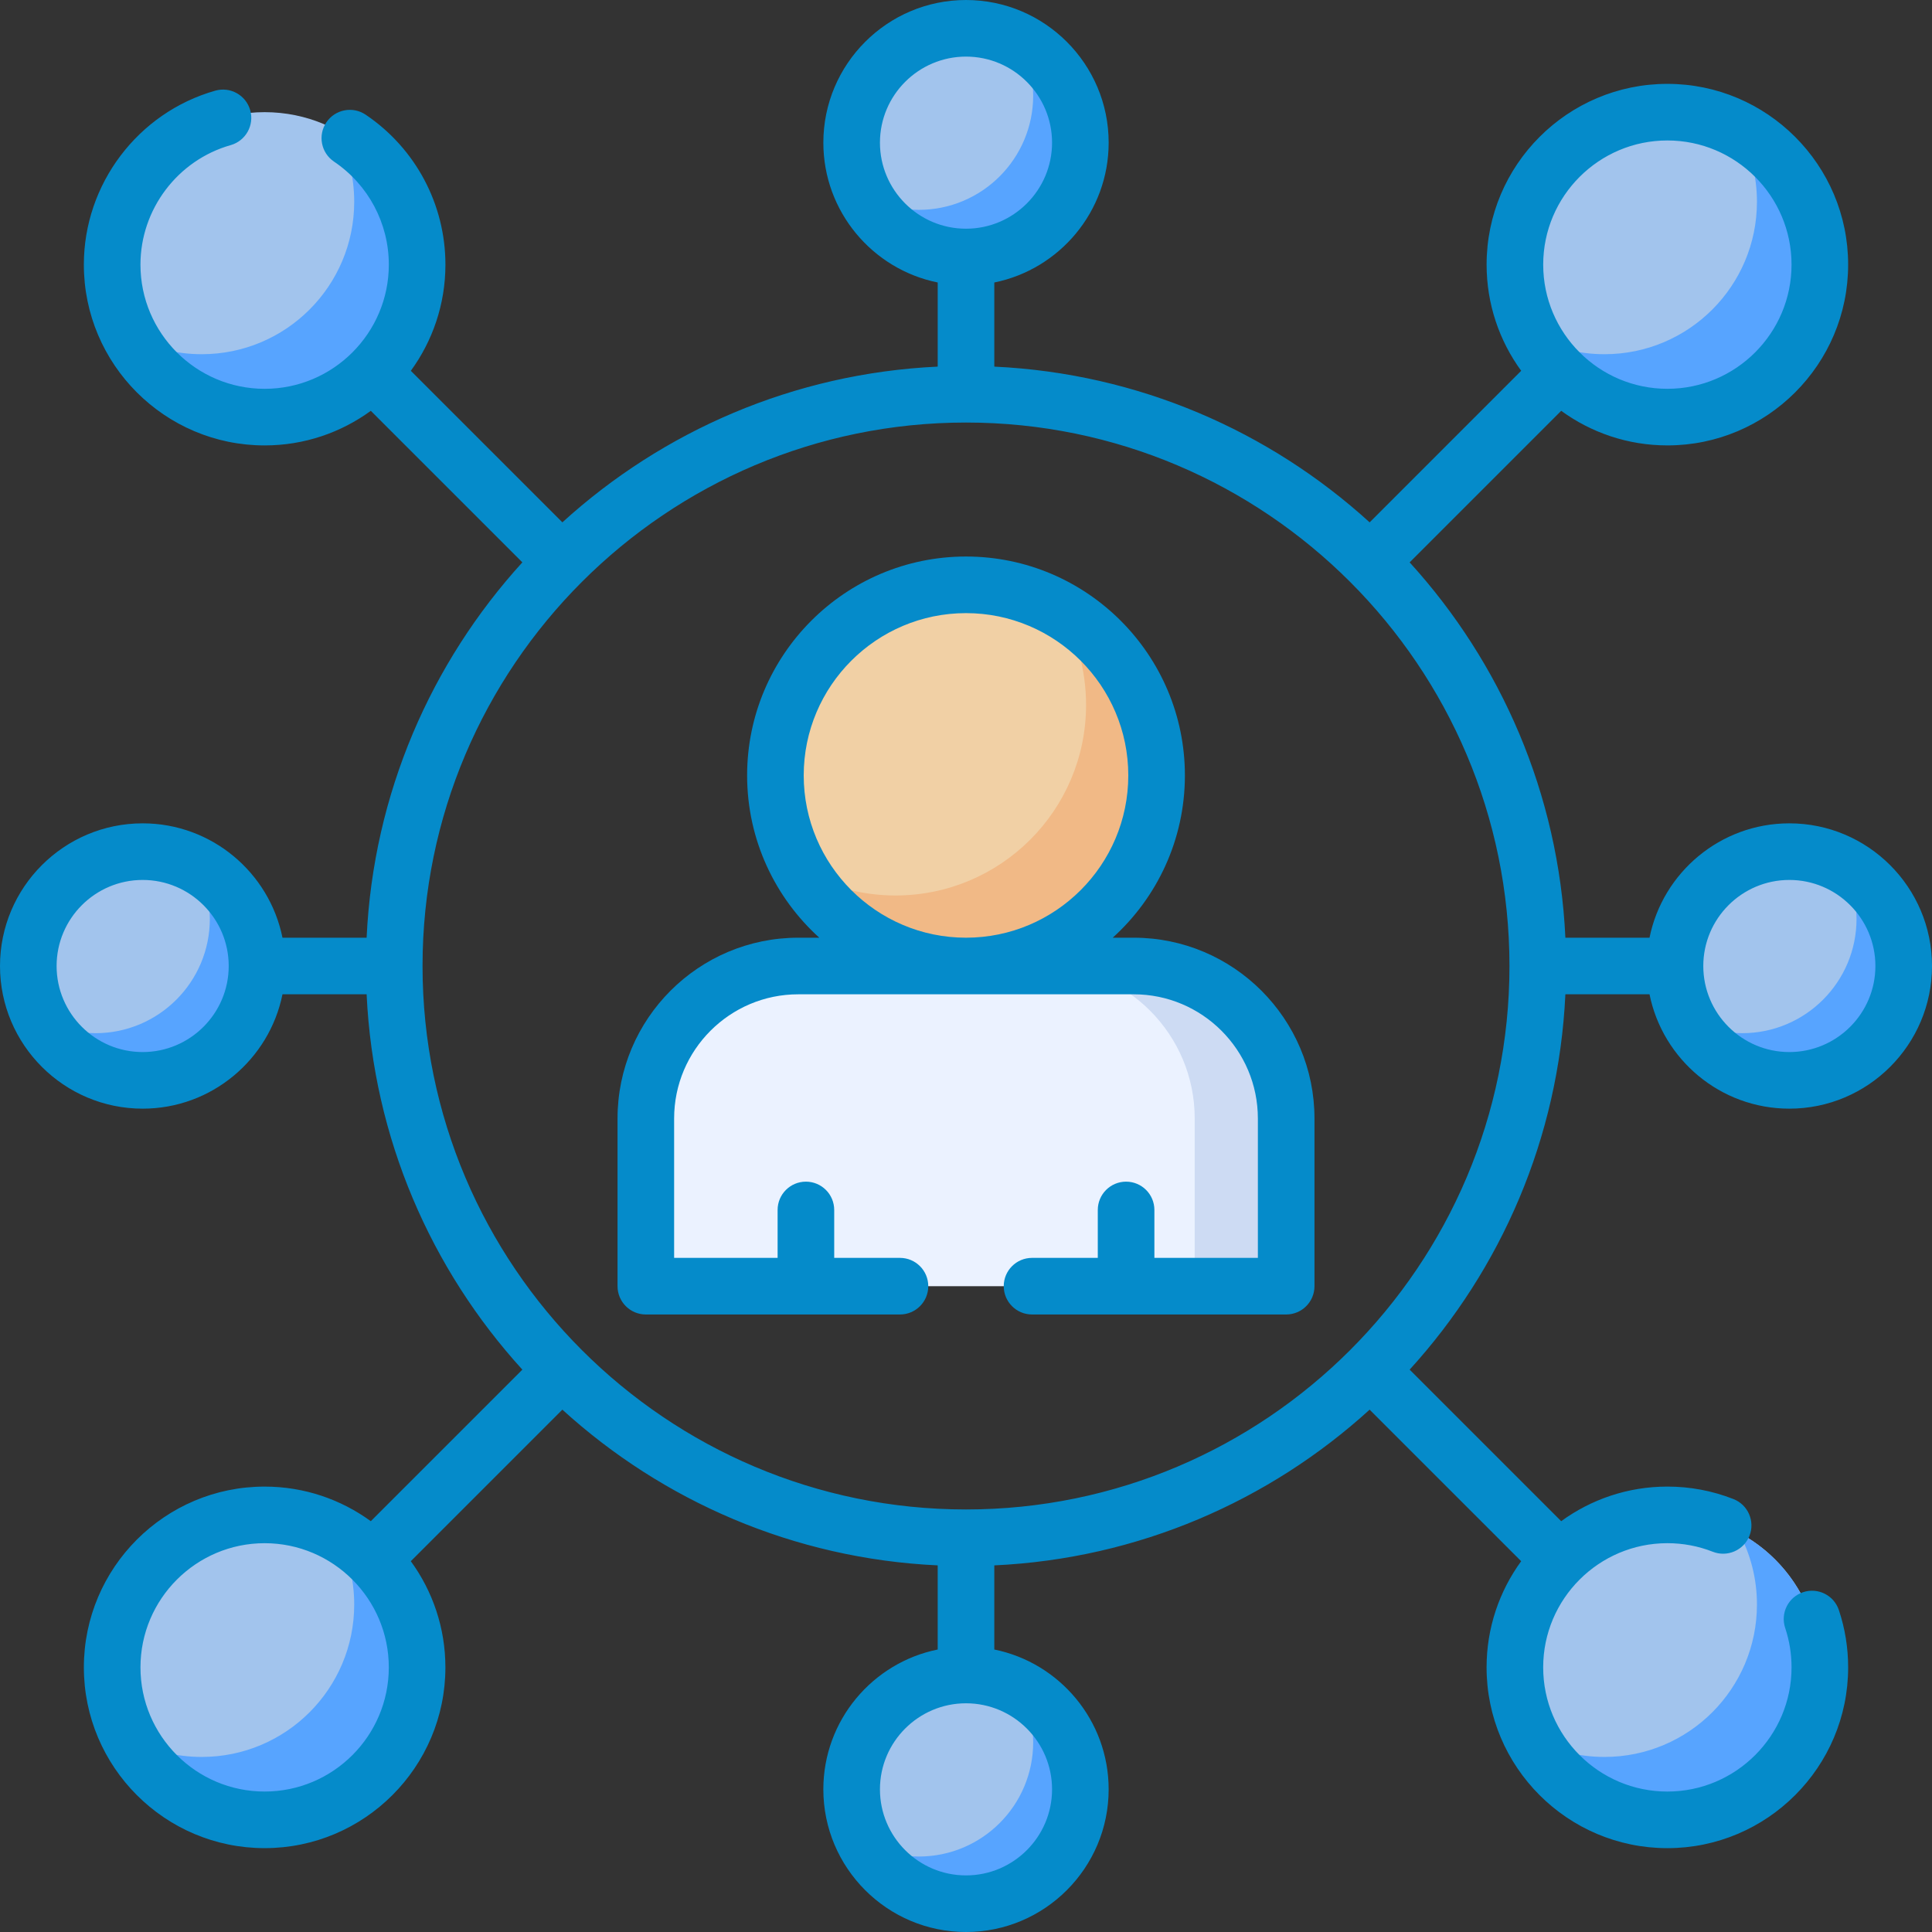 <?xml version="1.0"?>
<svg xmlns="http://www.w3.org/2000/svg" xmlns:xlink="http://www.w3.org/1999/xlink" xmlns:svgjs="http://svgjs.com/svgjs" version="1.1" width="512" height="512" x="0" y="0" viewBox="0 0 512 512" style="enable-background:new 0 0 512 512" xml:space="preserve" class=""><rect x="0" y="0" width="512" height="512" fill="#333333" stroke="none"/><g><g xmlns="http://www.w3.org/2000/svg"><g><g><circle cx="70.13" cy="70.13" fill="#a2c4ed" r="40.407" data-original="#f6e266" style="" class=""/></g><g><path d="m89.127 34.466c3.023 5.664 4.742 12.128 4.742 18.997 0 22.316-18.091 40.407-40.407 40.407-6.868 0-13.333-1.719-18.997-4.742 6.799 12.738 20.217 21.41 35.664 21.41 22.316 0 40.407-18.091 40.407-40.407.001-15.448-8.671-28.866-21.409-35.665z" fill="#57a4ff" data-original="#f1d333" style="" class=""/></g></g><g><g><circle cx="256" cy="37.805" fill="#a2c4ed" r="30.305" data-original="#f6e266" style="" class=""/></g><g><path d="m270.248 11.057c2.267 4.248 3.557 9.096 3.557 14.248 0 16.737-13.568 30.305-30.305 30.305-5.151 0-10-1.289-14.248-3.556 5.099 9.552 15.162 16.056 26.748 16.056 16.737 0 30.305-13.568 30.305-30.305 0-11.586-6.504-21.649-16.057-26.748z" fill="#57a4ff" data-original="#f1d333" style="" class=""/></g></g><g><g><circle cx="256" cy="474.195" fill="#a2c4ed" r="30.305" data-original="#f6e266" style="" class=""/></g><g><path d="m270.248 447.447c2.267 4.248 3.557 9.096 3.557 14.248 0 16.737-13.568 30.305-30.305 30.305-5.151 0-10-1.289-14.248-3.556 5.099 9.553 15.163 16.057 26.748 16.057 16.737 0 30.305-13.568 30.305-30.305 0-11.587-6.504-21.65-16.057-26.749z" fill="#57a4ff" data-original="#f1d333" style="" class=""/></g></g><g><g><circle cx="474.195" cy="256" fill="#a2c4ed" r="30.305" data-original="#f6e266" style="" class=""/></g><g><path d="m488.443 229.252c2.267 4.248 3.557 9.096 3.557 14.248 0 16.737-13.568 30.305-30.305 30.305-5.151 0-10-1.289-14.248-3.556 5.099 9.553 15.163 16.057 26.748 16.057 16.737 0 30.305-13.568 30.305-30.305 0-11.587-6.504-21.65-16.057-26.749z" fill="#57a4ff" data-original="#f1d333" style="" class=""/></g></g><g><g><circle cx="37.805" cy="256" fill="#a2c4ed" r="30.305" data-original="#f6e266" style="" class=""/></g><g><path d="m52.052 229.252c2.267 4.248 3.557 9.096 3.557 14.248 0 16.737-13.568 30.305-30.305 30.305-5.151 0-10-1.289-14.248-3.556 5.099 9.553 15.163 16.057 26.748 16.057 16.737 0 30.305-13.568 30.305-30.305.001-11.587-6.503-21.65-16.057-26.749z" fill="#57a4ff" data-original="#f1d333" style="" class=""/></g></g><g><g><circle cx="256" cy="205.492" fill="#f1d0a5" r="50.508" data-original="#f1d0a5" style="" class=""/></g><g><path d="m281.122 161.682c4.253 7.401 6.698 15.973 6.698 25.122 0 27.895-22.613 50.508-50.508 50.508-9.149 0-17.721-2.445-25.122-6.698 8.715 15.165 25.064 25.386 43.81 25.386 27.895 0 50.508-22.613 50.508-50.508 0-18.746-10.221-35.095-25.386-43.81z" fill="#f1b986" data-original="#f1b986" style=""/></g><g><path d="m171.146 296.406v44.447h169.707v-44.447c0-22.316-18.091-40.406-40.407-40.406h-88.894c-22.315 0-40.406 18.091-40.406 40.406z" fill="#ebf2ff" data-original="#dd5790" style="" class=""/></g><g><path d="m300.447 256h-24.244c22.316 0 40.406 18.091 40.406 40.406v44.447h24.244v-44.447c.001-22.315-18.09-40.406-40.406-40.406z" fill="#cddbf3" data-original="#da387d" style="" class=""/></g></g><g><g><circle cx="441.87" cy="70.13" fill="#a2c4ed" r="40.407" data-original="#f6e266" style="" class=""/></g><g><path d="m460.867 34.466c3.023 5.664 4.742 12.128 4.742 18.997 0 22.316-18.091 40.407-40.406 40.407-6.868 0-13.333-1.719-18.997-4.742 6.799 12.738 20.217 21.41 35.664 21.41 22.316 0 40.407-18.091 40.407-40.407-.001-15.448-8.672-28.866-21.41-35.665z" fill="#57a4ff" data-original="#f1d333" style="" class=""/></g></g><g><g><circle cx="441.87" cy="441.87" fill="#a2c4ed" r="40.407" data-original="#f6e266" style="" class=""/></g><g><path d="m460.867 406.205c3.023 5.664 4.742 12.128 4.742 18.997 0 22.316-18.091 40.406-40.406 40.406-6.868 0-13.333-1.719-18.997-4.742 6.799 12.738 20.217 21.41 35.664 21.41 22.316 0 40.407-18.091 40.407-40.407-.001-15.447-8.672-28.864-21.41-35.664z" fill="#57a4ff" data-original="#f1d333" style="" class=""/></g></g><g><g><circle cx="70.13" cy="441.87" fill="#a2c4ed" r="40.407" data-original="#f6e266" style="" class=""/></g><g><path d="m89.127 406.205c3.023 5.664 4.742 12.128 4.742 18.997 0 22.316-18.091 40.406-40.407 40.406-6.868 0-13.333-1.719-18.997-4.742 6.799 12.738 20.217 21.41 35.664 21.41 22.316 0 40.407-18.091 40.407-40.407.001-15.447-8.671-28.864-21.409-35.664z" fill="#57a4ff" data-original="#f1d333" style="" class=""/></g></g><g><path d="m414.843 263.5h22.298c3.489 17.265 18.777 30.305 37.055 30.305 20.845 0 37.804-16.959 37.804-37.805s-16.959-37.805-37.805-37.805c-18.278 0-33.566 13.04-37.055 30.305h-22.298c-1.783-38.203-17.103-72.927-41.27-99.466l40.164-40.163c7.906 5.757 17.627 9.166 28.134 9.166 26.416 0 47.906-21.491 47.906-47.907s-21.49-47.906-47.906-47.906-47.906 21.491-47.906 47.906c0 10.507 3.408 20.228 9.166 28.134l-40.164 40.163c-26.539-24.166-61.263-39.487-99.466-41.269v-22.298c17.265-3.489 30.305-18.777 30.305-37.055 0-20.846-16.959-37.805-37.805-37.805s-37.805 16.959-37.805 37.805c0 18.278 13.04 33.566 30.305 37.055v22.297c-38.203 1.783-72.927 17.103-99.466 41.269l-40.161-40.16c5.758-7.907 9.167-17.629 9.167-28.136 0-15.952-7.901-30.807-21.135-39.737-3.436-2.316-8.097-1.412-10.412 2.022-2.317 3.434-1.412 8.095 2.021 10.412 9.096 6.137 14.525 16.344 14.525 27.303 0 18.146-14.764 32.91-32.91 32.91s-32.909-14.764-32.909-32.91c0-14.654 9.835-27.679 23.917-31.674 3.985-1.131 6.299-5.278 5.168-9.263s-5.28-6.296-9.262-5.168c-20.504 5.818-34.823 24.777-34.823 46.105 0 26.418 21.492 47.91 47.91 47.91 10.508 0 20.23-3.409 28.136-9.167l40.161 40.16c-24.167 26.539-39.487 61.263-41.27 99.466h-22.297c-3.489-17.265-18.777-30.305-37.055-30.305-20.846.001-37.805 16.96-37.805 37.806s16.959 37.805 37.805 37.805c18.278 0 33.566-13.04 37.055-30.305h22.298c1.783 38.203 17.103 72.927 41.27 99.466l-40.164 40.163c-7.906-5.757-17.627-9.166-28.134-9.166-26.416 0-47.906 21.491-47.906 47.907s21.49 47.906 47.906 47.906 47.906-21.491 47.906-47.906c0-10.507-3.408-20.228-9.166-28.134l40.164-40.163c26.539 24.166 61.263 39.487 99.466 41.269v22.297c-17.265 3.489-30.305 18.777-30.305 37.055 0 20.847 16.959 37.806 37.805 37.806s37.805-16.959 37.805-37.805c0-18.278-13.04-33.566-30.305-37.055v-22.297c38.203-1.783 72.927-17.103 99.466-41.269l40.161 40.16c-5.758 7.907-9.167 17.629-9.167 28.136 0 26.417 21.492 47.91 47.91 47.91s47.91-21.492 47.91-47.91c0-5.186-.826-10.293-2.455-15.182-1.311-3.929-5.56-6.053-9.486-4.744-3.93 1.31-6.054 5.557-4.744 9.487 1.118 3.355 1.686 6.868 1.686 10.438 0 18.146-14.764 32.91-32.91 32.91s-32.91-14.763-32.91-32.91 14.764-32.91 32.91-32.91c4.153 0 8.203.764 12.037 2.271 3.851 1.515 8.208-.382 9.724-4.237 1.515-3.855-.382-8.208-4.237-9.724-5.589-2.196-11.484-3.31-17.523-3.31-10.508 0-20.23 3.409-28.136 9.167l-40.161-40.16c24.164-26.539 39.485-61.263 41.268-99.466zm59.352-30.305c12.575 0 22.805 10.23 22.805 22.805s-10.23 22.805-22.805 22.805-22.805-10.23-22.805-22.805 10.231-22.805 22.805-22.805zm-32.325-195.971c18.145 0 32.906 14.762 32.906 32.906 0 18.145-14.762 32.907-32.906 32.907s-32.906-14.762-32.906-32.907 14.762-32.906 32.906-32.906zm-208.675.581c0-12.575 10.231-22.805 22.805-22.805s22.805 10.23 22.805 22.805-10.231 22.805-22.805 22.805-22.805-10.231-22.805-22.805zm-195.39 241c-12.575 0-22.805-10.23-22.805-22.805s10.23-22.805 22.805-22.805 22.804 10.23 22.804 22.805-10.23 22.805-22.804 22.805zm218.195-166.829c79.415 0 144.024 64.609 144.024 144.024s-64.609 144.024-144.024 144.024-144.024-64.608-144.024-144.024 64.609-144.024 144.024-144.024zm-185.87 362.8c-18.145 0-32.906-14.762-32.906-32.906 0-18.145 14.762-32.907 32.906-32.907s32.906 14.762 32.906 32.907-14.762 32.906-32.906 32.906zm208.675-.581c0 12.575-10.231 22.805-22.805 22.805s-22.805-10.23-22.805-22.805 10.231-22.805 22.805-22.805 22.805 10.231 22.805 22.805z" fill="#058bca" data-original="#000000" style="" class=""/><path d="m171.15 348.35h42.355c.023 0 .045.003.068.003s.045-.003.068-.003h24.859c4.143 0 7.5-3.358 7.5-7.5s-3.357-7.5-7.5-7.5h-17.427v-12.7c0-4.142-3.357-7.5-7.5-7.5s-7.5 3.358-7.5 7.5v12.7h-27.423v-36.94c0-18.146 14.759-32.91 32.899-32.91h88.9c18.141 0 32.899 14.764 32.899 32.91v36.94h-27.423v-12.7c0-4.142-3.357-7.5-7.5-7.5s-7.5 3.358-7.5 7.5v12.7h-17.425c-4.143 0-7.5 3.358-7.5 7.5s3.357 7.5 7.5 7.5h24.859c.023 0 .045.003.068.003s.045-.003.068-.003h42.355c4.143 0 7.5-3.358 7.5-7.5v-44.44c0-26.418-21.487-47.91-47.899-47.91h-5.568c11.738-10.622 19.126-25.968 19.126-43.008 0-31.986-26.022-58.008-58.008-58.008s-58.008 26.022-58.008 58.008c0 17.04 7.388 32.386 19.126 43.008h-5.568c-26.412 0-47.899 21.492-47.899 47.91v44.44c-.002 4.142 3.356 7.5 7.498 7.5zm41.842-142.858c0-23.714 19.293-43.008 43.008-43.008s43.008 19.293 43.008 43.008-19.293 43.008-43.008 43.008-43.008-19.293-43.008-43.008z" fill="#058bca" data-original="#000000" style="" class=""/></g></g></g></svg>
